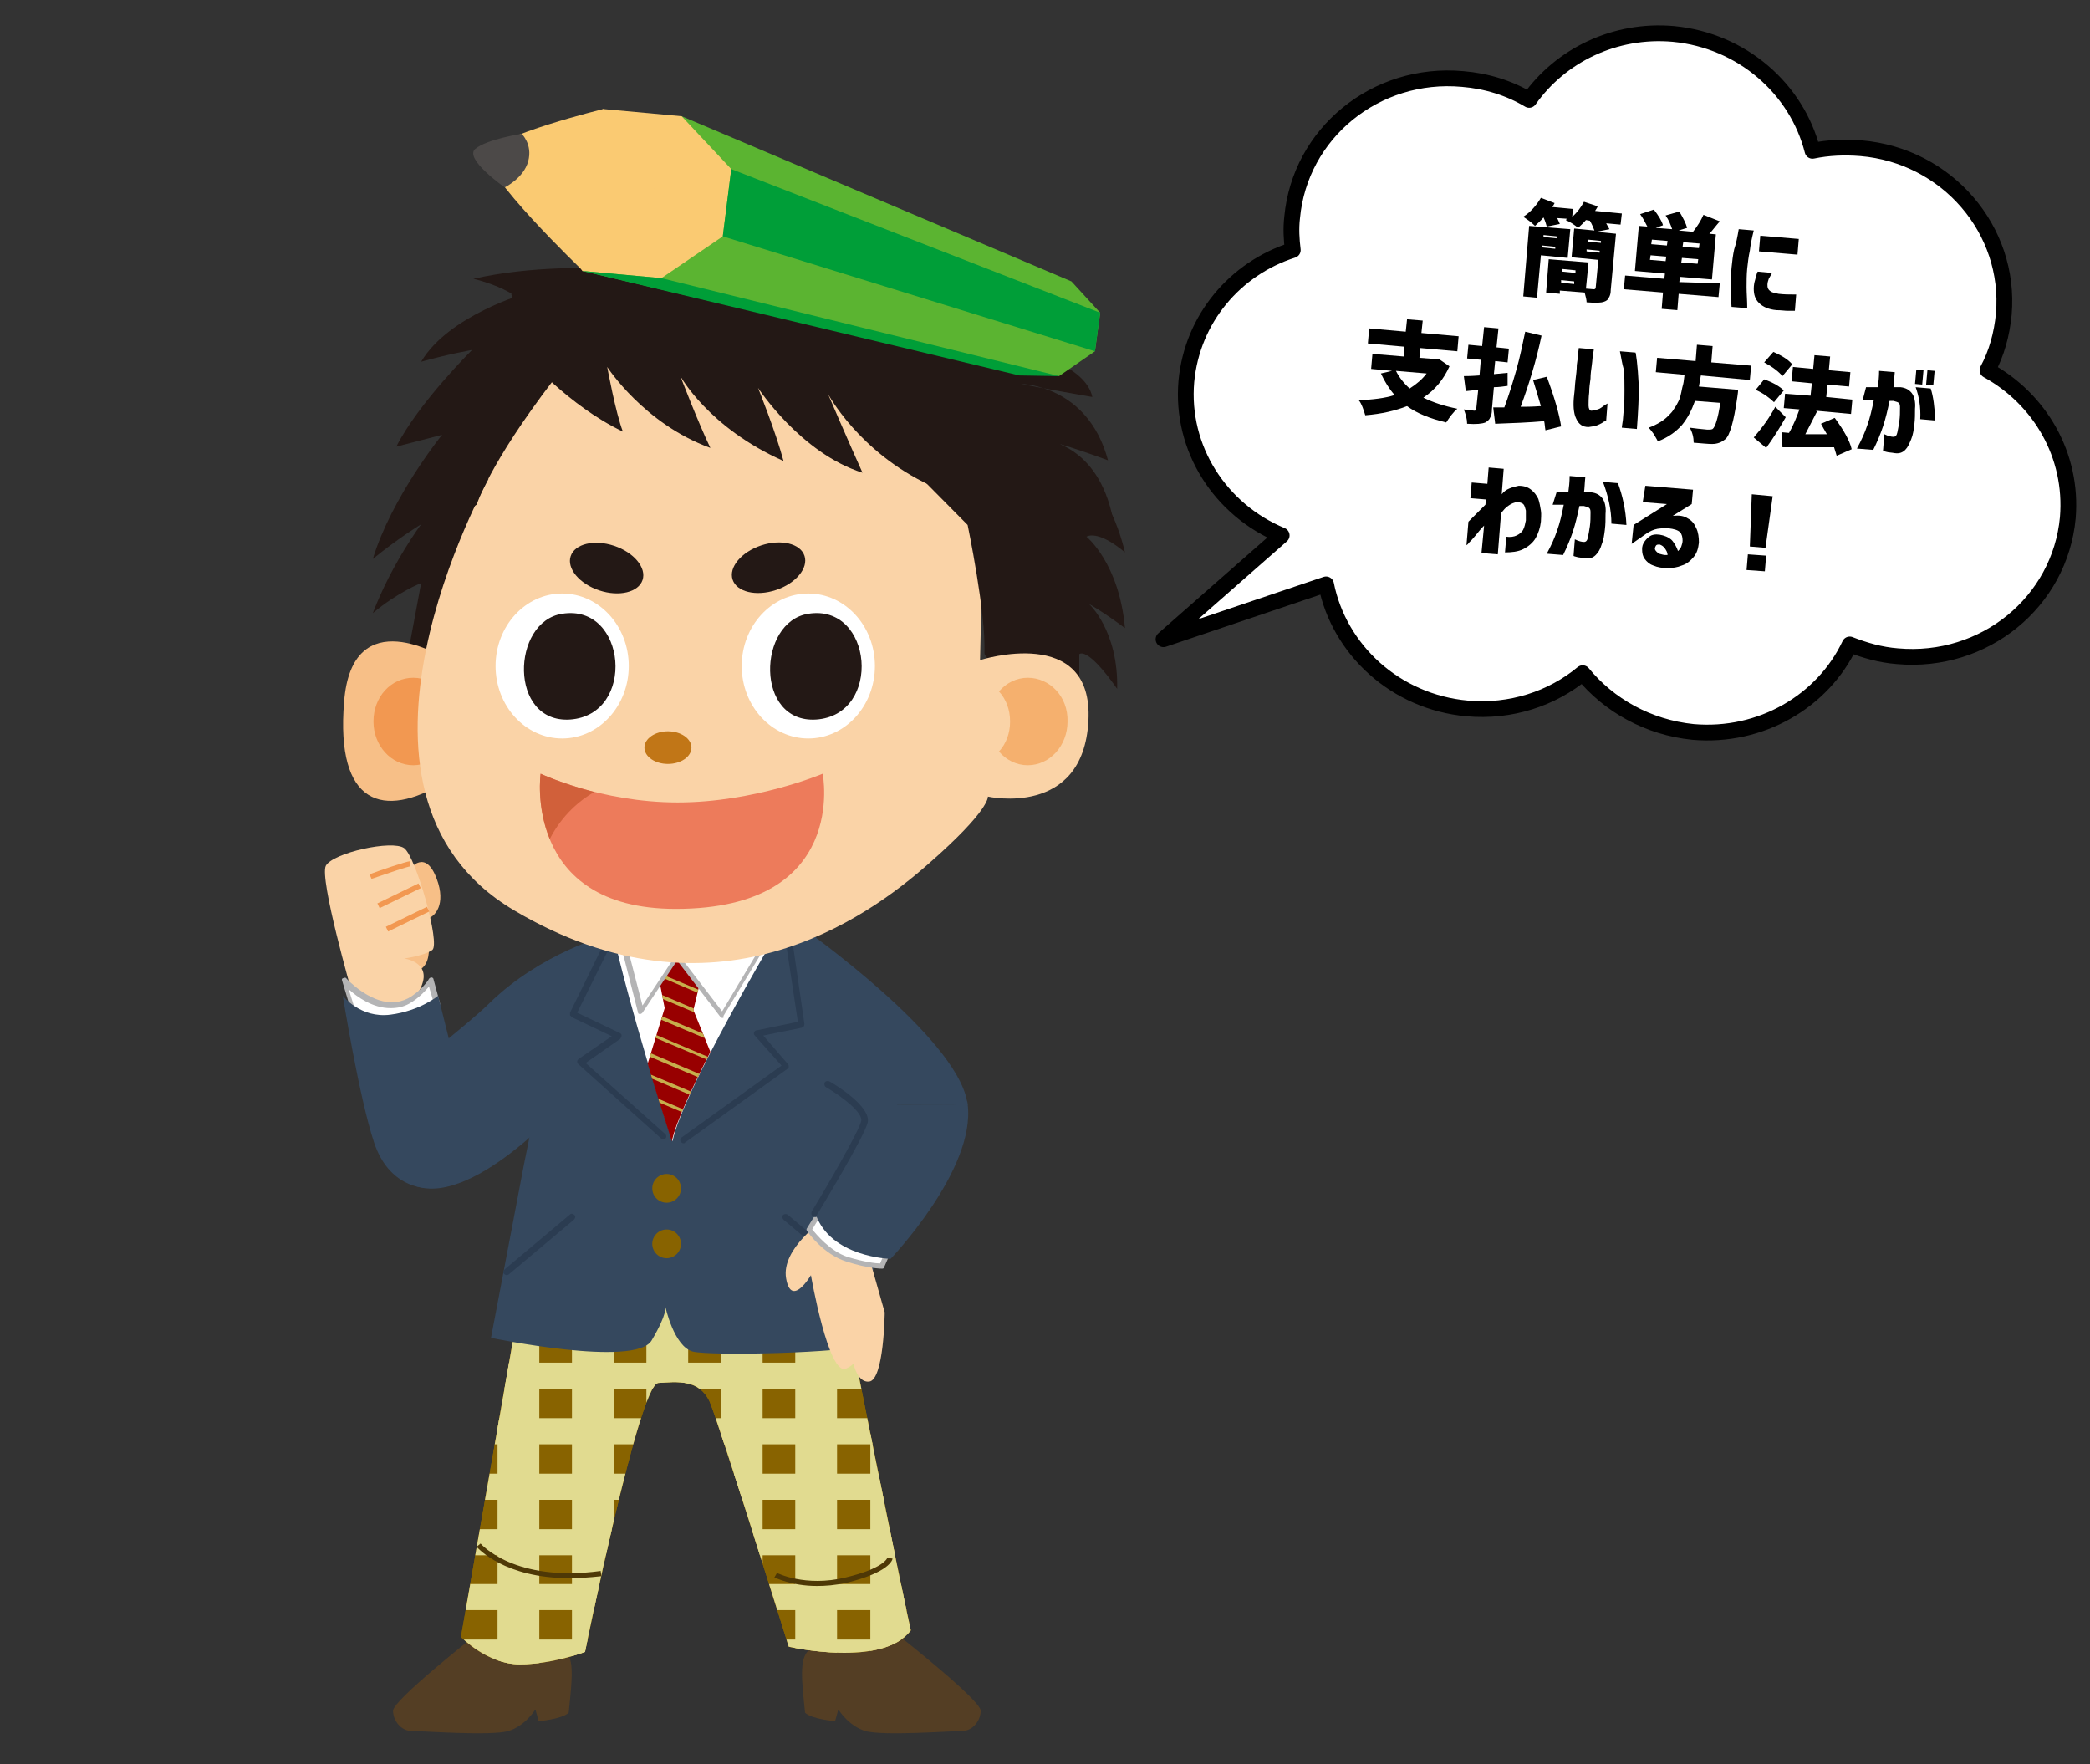 <?xml version="1.0" encoding="utf-8"?>
<!-- Generator: Adobe Illustrator 25.1.0, SVG Export Plug-In . SVG Version: 6.00 Build 0)  -->
<svg version="1.1" xmlns="http://www.w3.org/2000/svg" xmlns:xlink="http://www.w3.org/1999/xlink" x="0px" y="0px" width="320.1px"
	 height="270.2px" viewBox="0 0 320.1 270.2" style="enable-background:new 0 0 320.1 270.2;" xml:space="preserve">
<rect x="0" y="0" width="320.1" height="270.2" fill="#333333" stroke="none"/>
<style type="text/css">
	.st0{fill:#FFFFFF;}
	.st1{fill:none;stroke:#000000;stroke-width:2.415;stroke-linecap:round;stroke-linejoin:round;stroke-miterlimit:10;}
	.st2{fill:#543E24;}
	.st3{fill:#886300;}
	.st4{clip-path:url(#SVGID_1_);}
	.st5{fill:#E1DB90;}
	.st6{fill:#35485E;}
	.st7{fill-rule:evenodd;clip-rule:evenodd;fill:#F7BF87;}
	.st8{fill-rule:evenodd;clip-rule:evenodd;fill:#FAD3A7;}
	.st9{fill:#F29851;}
	.st10{fill:#980000;}
	.st11{clip-path:url(#SVGID_2_);}
	.st12{fill:#C6AE4C;}
	.st13{fill:#B4B4B5;}
	.st14{fill:#2B3C51;}
	.st15{fill-rule:evenodd;clip-rule:evenodd;fill:#231815;}
	.st16{fill:#F7BF87;}
	.st17{fill:#FAD3A7;}
	.st18{fill:#C17617;}
	.st19{fill:#231815;}
	.st20{fill:#ED7B5B;}
	.st21{fill:#D1603A;}
	.st22{fill:#F5B06E;}
	.st23{fill-rule:evenodd;clip-rule:evenodd;fill:#5BB431;}
	.st24{fill-rule:evenodd;clip-rule:evenodd;fill:#FACA72;}
	.st25{fill-rule:evenodd;clip-rule:evenodd;fill:#4C4948;}
	.st26{fill-rule:evenodd;clip-rule:evenodd;fill:#009E38;}
	.st27{fill:#4E3806;}
</style>
<g id="レイヤー_1">
</g>
<g id="レイヤー_2">
	<g>
		<g>
			<path class="st0" d="M304.4,56.7c1.4-2.6,2.2-5.5,2.5-8.6c1.1-12.9-8.7-24.3-21.9-25.4c-2.5-0.2-5-0.1-7.4,0.4
				c-2.4-9.5-10.8-16.9-21.3-17.9c-9-0.8-17.3,3.3-22.1,10.1c-3-1.8-6.5-2.9-10.2-3.2c-13.3-1.2-24.9,8.3-26.1,21.2
				c-0.2,1.7-0.1,3.4,0.1,5c-8.8,2.8-15.4,10.5-16.3,20.1c-0.9,10.3,5.2,19.7,14.6,23.6l-18.1,15.9l24.9-8.4c2,10,10.6,18,21.6,19
				c6.7,0.6,13-1.5,17.7-5.4c4,4.9,10,8.3,16.9,9c10.4,0.9,19.9-4.7,24-13.4c2.3,0.9,4.7,1.6,7.3,1.8c13.3,1.2,24.9-8.3,26.1-21.2
				C317.5,69.7,312.4,61.1,304.4,56.7z"/>
		</g>
		<g>
			<path class="st1" d="M304.4,56.7c1.4-2.6,2.2-5.5,2.5-8.6c1.1-12.9-8.7-24.3-21.9-25.4c-2.5-0.2-5-0.1-7.4,0.4
				c-2.4-9.5-10.8-16.9-21.3-17.9c-9-0.8-17.3,3.3-22.1,10.1c-3-1.8-6.5-2.9-10.2-3.2c-13.3-1.2-24.9,8.3-26.1,21.2
				c-0.2,1.7-0.1,3.4,0.1,5c-8.8,2.8-15.4,10.5-16.3,20.1c-0.9,10.3,5.2,19.7,14.6,23.6l-18.1,15.9l24.9-8.4c2,10,10.6,18,21.6,19
				c6.7,0.6,13-1.5,17.7-5.4c4,4.9,10,8.3,16.9,9c10.4,0.9,19.9-4.7,24-13.4c2.3,0.9,4.7,1.6,7.3,1.8c13.3,1.2,24.9-8.3,26.1-21.2
				C317.5,69.7,312.4,61.1,304.4,56.7z"/>
		</g>
	</g>
	<g>
		<g>
			<path d="M248.4,32.7l-0.2,1.7l-2.2-0.2c0.2,0.4,0.4,0.7,0.5,0.9l-2,0.4l3,0.3l-0.8,8.6c0,0.5-0.1,0.9-0.3,1.2
				c-0.1,0.3-0.4,0.5-0.7,0.6c-0.5,0.2-1.4,0.2-2.7,0.1c0-0.3-0.1-0.8-0.3-1.5l-3.8-0.3l0,0.5l-2.1-0.2l0.4-5.1l6.1,0.5l-0.4,4
				l1.2,0.1c0.2,0,0.3-0.1,0.3-0.3l0.4-4.2l-4.1-0.4l0.4-4.4l3.1,0.3c-0.2-0.5-0.4-1-0.7-1.5l-0.6-0.1c-0.4,0.5-0.8,0.8-1.2,1.2
				c-0.6-0.5-1.2-0.9-1.9-1.2c0,0,0.1,0,0.1-0.1s0.1-0.1,0.1-0.1l-1.5-0.1c0.2,0.4,0.3,0.7,0.4,0.9l-2,0.4c-0.1-0.3-0.2-0.8-0.5-1.4
				c-0.4,0.5-0.9,0.9-1.3,1.3c-0.6-0.6-1.2-1-1.8-1.4c1.1-0.7,2-1.7,2.7-2.9l2.1,0.8c-0.2,0.4-0.3,0.6-0.4,0.6l3.2,0.3l-0.1,1.2
				c0.8-0.7,1.3-1.4,1.8-2.3l2.1,0.7c-0.1,0.3-0.3,0.5-0.4,0.7L248.4,32.7z M240.5,35.1l-0.4,4.4l-4.1-0.4l-0.6,6.5l-2.1-0.2
				l0.9-10.8L240.5,35.1z M236.2,37.9l2,0.2l0-0.3l-2-0.2L236.2,37.9z M238.4,36.2l-2-0.2l0,0.3l2,0.2L238.4,36.2z M239.1,43.3
				l2,0.2l0-0.4l-2-0.2L239.1,43.3z M241.3,41.4l-2-0.2l0,0.4l2,0.2L241.3,41.4z M243,38.5l2,0.2l0-0.3l-2-0.2L243,38.5z
				 M245.2,37.2l0-0.3l-2-0.2l0,0.3L245.2,37.2z"/>
			<path d="M263.4,43.4l-0.2,2.1l-6.1-0.5l-0.2,2.5l-2.4-0.2l0.2-2.5l-6-0.5l0.2-2.1l6,0.5l0.1-0.8l-4.6-0.4l0.6-6.9l1.3,0.1
				c-0.3-0.6-0.6-1.2-1.1-1.9l2.1-0.7c0.7,0.9,1.2,1.7,1.4,2.4l-1.1,0.4l2.5,0.2c-0.2-0.6-0.5-1.4-1-2.1l2.1-0.6
				c0.6,1,1,1.8,1.2,2.5l-1.3,0.4l2.2,0.2c0.7-0.9,1.2-1.7,1.6-2.6l2.5,1c-0.7,0.8-1.2,1.5-1.6,1.9l1,0.1l-0.6,6.9l-4.9-0.4
				l-0.1,0.8L263.4,43.4z M252.7,39.8l2.4,0.2l0.1-0.7l-2.4-0.2L252.7,39.8z M255.3,37.6l0.1-0.7l-2.4-0.2l-0.1,0.7L255.3,37.6z
				 M260,40.4l0.1-0.7l-2.5-0.2l-0.1,0.7L260,40.4z M260.2,38l0.1-0.7l-2.5-0.2l-0.1,0.7L260.2,38z"/>
			<path d="M266.3,35.1l2.3,0.2c-0.3,1.2-0.5,2.2-0.6,3.1c-0.2,0.9-0.3,1.8-0.4,2.7c-0.1,1-0.1,2-0.1,2.9c0,0.9,0.1,2,0.1,3.2
				l-2.4-0.2c-0.1-1.2-0.1-2.2-0.1-3.1c0-0.9,0-1.9,0.1-2.9c0.1-1,0.2-1.9,0.4-2.8C265.9,37.3,266.1,36.3,266.3,35.1z M269.2,41.6
				l2.2,0.2c-0.2,0.4-0.4,0.7-0.5,0.9c-0.1,0.3-0.2,0.6-0.2,0.9c0,0.2,0,0.4,0.1,0.6c0.1,0.2,0.2,0.3,0.5,0.5
				c0.2,0.1,0.6,0.2,1.1,0.3c0.9,0.1,1.5,0.1,2,0.1s0.7,0,0.7,0l-0.2,2.5c-0.3,0-0.7,0-1.1,0c-0.4,0-1-0.1-1.7-0.1
				c-1.2-0.1-2.1-0.5-2.7-1.1c-0.6-0.6-0.8-1.3-0.8-2.2c0-0.5,0.1-1,0.2-1.3S269,42,269.2,41.6z M269.6,36.1l5.9,0.5l-0.2,2.4
				l-5.9-0.5L269.6,36.1z"/>
			<path d="M220.4,55l1.6,1.1c-0.9,2-2.2,3.6-4,4.8c1.4,0.7,3.2,1.3,5.2,1.7c-0.6,0.5-1.2,1.3-1.7,2.1c-2.5-0.6-4.5-1.4-6-2.5
				c-1.8,0.7-3.9,1.2-6.4,1.4c-0.1-0.3-0.2-0.7-0.4-1.2s-0.4-0.9-0.6-1.1c2.1-0.1,4-0.3,5.5-0.8c-0.8-0.9-1.5-2-2.1-3.3l1.7-0.4
				l-3.2-0.3l0.2-2.3l4.8,0.4l0.1-1.5l-5.6-0.5l0.2-2.3l5.6,0.5l0.2-1.9l2.4,0.2l-0.2,1.9l5.7,0.5l-0.2,2.3l-5.7-0.5l-0.1,1.5
				l2.6,0.2L220.4,55z M218.5,57.2l-4.7-0.4c0.5,1,1.2,1.9,2.1,2.7C217,58.8,217.8,58.1,218.5,57.2z"/>
			<path d="M230.9,57.1l0,2c-0.7,0.1-1.4,0.2-2.1,0.2l-0.3,3.4c0,0.6-0.1,1-0.3,1.3c-0.1,0.3-0.4,0.5-0.7,0.7
				c-0.5,0.2-1.4,0.3-2.8,0.2c0-0.7-0.2-1.4-0.5-2.2c0.4,0.1,1,0.1,1.6,0.2c0.2,0,0.3-0.1,0.3-0.3l0.3-2.9l-1.9,0.2l-0.3-2.3
				c0.3,0,1.1,0,2.4-0.1l0.2-2.4l-2.1-0.2l0.2-2.1l2.1,0.2l0.3-2.9l2.2,0.2l-0.3,2.9l1.9,0.2l-0.2,2.1l-1.9-0.2l-0.2,2L230.9,57.1z
				 M239.1,65.3l-2.4,0.6c-0.1-0.5-0.1-1-0.2-1.4c-2.2,0.2-4.7,0.3-7.5,0.4l-0.3-2.5c1,0,1.6,0,1.7,0c0.6-1.6,1.2-3.5,1.8-5.6
				c0.6-2.1,1-4.1,1.4-6l2.5,0.6c-0.8,3.8-1.9,7.4-3.2,10.9c0.7,0,1.7,0,3.1-0.1c-0.4-1.4-0.8-2.7-1.2-4l2.1-0.5
				C238.1,60.9,238.8,63.4,239.1,65.3z"/>
			<path d="M241.8,53.3l2.3,0.2c0,0,0,0.2-0.1,0.7c-0.1,0.4-0.1,1-0.2,1.7c-0.1,0.7-0.2,1.4-0.2,2.1c-0.1,0.7-0.2,1.4-0.2,2.1
				c-0.1,0.8-0.1,1.5-0.1,2c0,0.5,0.2,0.8,0.4,0.8c0.3,0,0.6-0.1,1-0.2s0.7-0.4,1-0.6c0.3-0.2,0.5-0.3,0.5-0.3l-0.2,2.6
				c0,0-0.1,0.1-0.4,0.2c-0.2,0.2-0.5,0.3-0.9,0.5c-0.4,0.2-0.9,0.2-1.4,0.3c-0.9,0-1.5-0.4-1.9-1.3c-0.4-0.8-0.5-2.1-0.3-3.7
				c0.1-0.7,0.1-1.4,0.2-2.2c0.1-0.8,0.2-1.6,0.2-2.3c0.1-0.7,0.2-1.4,0.2-1.8C241.8,53.5,241.8,53.3,241.8,53.3z M248.1,53.8
				l2.4,0.2c0,0,0.1,0.4,0.2,1.3c0.1,0.8,0.2,2.1,0.3,3.9c0,1.7-0.1,3.9-0.3,6.5l-2.3-0.2c0,0,0-0.3,0.1-0.8s0.1-1.2,0.2-2.1
				s0.1-1.8,0.1-2.9s0-2.1-0.1-3.1C248.4,55.6,248.3,54.7,248.1,53.8z"/>
			<path d="M268,58.2l-7.5-0.7c-0.1,0.5-0.2,1.1-0.3,1.7l6,0.5c0,0.5-0.1,0.8-0.1,1c-0.3,2.1-0.6,3.6-0.9,4.6c-0.3,1-0.6,1.7-1,2
				c-0.5,0.4-1.1,0.7-2,0.7c-0.6,0-1.5-0.1-2.8-0.2c0-0.8-0.2-1.6-0.6-2.3c0.7,0.1,1.6,0.2,2.7,0.3c0.4,0,0.6,0,0.8-0.1
				c0.4-0.3,0.8-1.6,1.2-4l-3.9-0.3c-0.5,1.4-1.1,2.6-2,3.7c-0.9,1-2.1,1.9-3.7,2.5c-0.1-0.3-0.4-0.7-0.6-1.1
				c-0.3-0.4-0.5-0.7-0.8-1c0.6-0.2,1.2-0.5,1.7-0.8s0.9-0.6,1.3-1c0.3-0.3,0.7-0.7,0.9-1.1c0.3-0.4,0.5-0.8,0.7-1.2
				c0.2-0.4,0.3-0.8,0.4-1.3c0.1-0.5,0.2-1,0.3-1.3c0.1-0.4,0.1-0.8,0.2-1.4l-4.4-0.4l0.2-2.2l5.9,0.5l0.2-2.5l2.4,0.2l-0.2,2.5
				l6.1,0.5L268,58.2z"/>
			<path d="M271.9,62.3l1.6,1.6c-0.9,1.6-1.9,3.2-3,4.7l-1.9-1.6C269.9,65.5,271,64,271.9,62.3z M273.2,59.8l-1.5,1.8
				c-0.6-0.6-1.5-1.3-2.8-1.9l1.3-1.6C271.6,58.6,272.6,59.2,273.2,59.8z M274.5,55.8l-1.5,1.8c-0.6-0.7-1.5-1.4-2.8-2.1l1.4-1.6
				C273,54.5,273.9,55.1,274.5,55.8z M283.6,68.8l-2.3,1c-0.1-0.3-0.2-0.7-0.4-1.3c-1.9,0-4.5,0-7.9,0l-0.1-2.3l1.1,0.1
				c0.7-1.2,1.2-2.5,1.6-3.6l-2.4-0.2l0.2-2.2l3.9,0.3l0.2-1.9l-3.1-0.3l0.2-2.2l3.1,0.3l0.2-2.1l2.4,0.2l-0.2,2.1l3.3,0.3l-0.2,2.2
				l-3.3-0.3l-0.2,1.9l4,0.4l-0.2,2.2l-5.4-0.5l0.2,0.1c-0.7,1.4-1.3,2.5-1.8,3.5c0.3,0,0.8,0,1.5,0c0.8,0,1.4,0,1.8,0
				c-0.4-0.7-0.7-1.2-0.9-1.6l2.1-0.9C282.4,65.9,283.3,67.5,283.6,68.8z"/>
			<path d="M285.8,59.3c0.7,0,1.3,0,1.8,0c0.1-0.7,0.2-1.6,0.2-2.5l2.4,0.2c-0.1,0.9-0.1,1.7-0.2,2.3c0.1,0,0.2,0,0.3,0s0.3,0,0.4,0
				c0.2,0,0.3,0,0.4,0c0.8,0.1,1.3,0.4,1.7,0.9s0.6,1.4,0.5,2.4c0,0.8,0,1.6-0.1,2.4c-0.1,0.8-0.2,1.6-0.5,2.3s-0.5,1.2-0.9,1.6
				c-0.4,0.4-0.9,0.6-1.6,0.5c-0.5-0.1-1-0.1-1.3-0.2c-0.3-0.1-0.5-0.1-0.5-0.2l0.2-2.5c0.6,0.3,1.1,0.4,1.4,0.4
				c0.3,0,0.5-0.2,0.6-0.7c0.1-0.5,0.2-1,0.3-1.7c0.1-0.7,0.1-1.4,0.1-2c0-0.4,0-0.6-0.2-0.8c-0.1-0.1-0.4-0.2-0.8-0.3
				c-0.1,0-0.2,0-0.3,0c-0.1,0-0.2,0-0.3,0c-0.3,1.4-0.6,2.7-1,3.9c-0.4,1.2-0.9,2.4-1.5,3.6l-2.5-0.2c0.7-1.3,1.2-2.4,1.6-3.6
				c0.4-1.1,0.7-2.4,1-3.9c-0.5,0-0.9,0-1.2,0c-0.3,0-0.5,0-0.5,0L285.8,59.3z M293.3,58.8l0.2-2.2l1.1,0.1l-0.2,2.2L293.3,58.8z
				 M293.4,59.3l2.3,0.2c0.4,1.2,0.6,2.8,0.7,4.9l-2.3-0.2C294.2,62.3,293.9,60.7,293.4,59.3z M295,58.9l0.2-2.2l1.1,0.1l-0.2,2.2
				L295,58.9z"/>
			<path d="M226.9,84.7l0.4-4.2c-0.5,0.5-0.9,1-1.3,1.5s-0.7,0.8-1,1.1c-0.2,0.3-0.4,0.4-0.4,0.4l0.3-3.6c0,0,0.3-0.3,0.8-0.8
				c0.5-0.5,1.1-1.1,1.8-1.8l0.1-0.8l-2.4-0.2l0.2-2.4l2.4,0.2l0.2-2.5l2.3,0.2l-0.3,3.9c0.3-0.4,0.7-0.7,1.2-0.9
				c0.5-0.2,0.9-0.3,1.4-0.4c0.8,0,1.4,0.2,1.9,0.6c0.5,0.4,0.8,0.8,1.1,1.4c0.2,0.6,0.3,1.2,0.4,1.8s0,1.2,0,1.7
				c-0.1,0.9-0.4,1.8-0.8,2.5c-0.4,0.7-1.1,1.3-1.9,1.7c-0.8,0.4-1.8,0.5-2.8,0.5l0.2-2.4c0.6,0.1,1.2,0,1.6-0.2
				c0.4-0.2,0.8-0.5,1-0.9c0.2-0.4,0.3-0.9,0.4-1.4c0-0.5,0-1,0-1.5c-0.1-0.4-0.2-0.8-0.4-1c-0.2-0.2-0.6-0.3-1.1-0.3
				c-0.3,0.1-0.7,0.2-1.1,0.5c-0.5,0.3-0.8,0.7-1.2,1.2l-0.5,6.3L226.9,84.7z"/>
			<path d="M238.4,75.4c0.7,0,1.3,0,1.8,0c0.1-0.7,0.2-1.6,0.2-2.5l2.4,0.2c-0.1,0.9-0.1,1.7-0.2,2.3c0.1,0,0.2,0,0.3,0s0.3,0,0.4,0
				c0.2,0,0.3,0,0.4,0c0.8,0.1,1.3,0.4,1.7,0.9c0.4,0.5,0.6,1.4,0.5,2.4c0,0.8,0,1.6-0.1,2.4c-0.1,0.8-0.2,1.6-0.5,2.3
				c-0.2,0.7-0.5,1.2-0.9,1.6c-0.4,0.4-0.9,0.6-1.6,0.5c-0.5-0.1-1-0.1-1.3-0.2c-0.3-0.1-0.5-0.1-0.5-0.2l0.2-2.5
				c0.6,0.3,1.1,0.4,1.4,0.4c0.3,0,0.5-0.2,0.6-0.7c0.1-0.5,0.2-1,0.3-1.7c0.1-0.7,0.1-1.4,0.1-2c0-0.4,0-0.6-0.2-0.8
				c-0.1-0.1-0.4-0.2-0.8-0.3c-0.1,0-0.2,0-0.3,0c-0.1,0-0.2,0-0.4,0c-0.3,1.4-0.6,2.7-1,3.9c-0.4,1.2-0.9,2.4-1.5,3.6l-2.5-0.2
				c0.7-1.3,1.2-2.4,1.6-3.6c0.4-1.1,0.7-2.4,1-3.9c-0.5,0-0.9,0-1.2,0c-0.3,0-0.5,0-0.5,0L238.4,75.4z M245.5,73.8l2.3,0.2
				c0.7,1.9,1.2,4.1,1.3,6.4l-2.3-0.2C246.8,78.1,246.3,75.9,245.5,73.8z"/>
			<path d="M252,74.4l7.3,0.6l-0.2,2.2l-2.9,1.8c1-0.1,1.7,0,2.3,0.4c0.6,0.3,1,0.8,1.3,1.5c0.3,0.6,0.4,1.4,0.4,2.2
				c-0.1,0.9-0.3,1.6-0.8,2.2c-0.5,0.6-1.1,1.1-1.8,1.3c-0.7,0.3-1.4,0.4-2.2,0.4c-0.8,0-1.5-0.1-2.2-0.4c-0.6-0.2-1-0.6-1.3-1
				c-0.3-0.4-0.4-0.9-0.4-1.5c0-0.4,0.1-0.8,0.4-1.2s0.6-0.7,1-0.9c0.5-0.2,1.1-0.2,1.8,0c0.7,0.2,1.2,0.5,1.5,0.9s0.6,0.9,0.8,1.5
				c0.2-0.2,0.4-0.4,0.5-0.7c0.1-0.3,0.2-0.6,0.2-0.9c0-0.5-0.1-1-0.4-1.3c-0.3-0.3-0.9-0.5-1.8-0.6c-0.8,0-1.5,0-2.1,0.2
				s-1.1,0.5-1.5,0.8l-2,1.4l0.3-2.9l5.1-3.2l-3.7-0.3L252,74.4z M254.2,83.4c-0.3,0-0.5,0-0.6,0.2c-0.1,0.2-0.2,0.4-0.1,0.6
				c0.1,0.2,0.3,0.4,0.6,0.6c0.4,0.1,0.7,0.2,0.9,0.2c0.3,0,0.4,0,0.4,0c0-0.4-0.2-0.7-0.4-1C254.8,83.7,254.5,83.5,254.2,83.4z"/>
			<path d="M267.5,87.3l0.2-2.4l2.8,0.2l-0.2,2.4L267.5,87.3z M268.3,75.7l3.2,0.3l-1.1,7.9l-2.4-0.2L268.3,75.7z"/>
		</g>
	</g>
	<g>
		<g>
			<path class="st2" d="M72.5,250.7c0,0-12.3,9.7-12.3,11.3s1.3,3.1,2.8,3.1c1.5,0,12.3,0.8,14.9,0c2.6-0.8,4.1-3.3,4.1-3.3l0.5,1.8
				c0,0,3.6-0.3,4.6-1.3c0.5-4.9,0.9-8.1-0.5-9.5C81.3,252.8,72.5,250.7,72.5,250.7z"/>
		</g>
		<g>
			<path class="st2" d="M137.9,250.7c0,0,12.3,9.7,12.3,11.3s-1.3,3.1-2.8,3.1c-1.5,0-12.3,0.8-14.9,0c-2.6-0.8-4.1-3.3-4.1-3.3
				l-0.5,1.8c0,0-3.6-0.3-4.6-1.3c-0.5-4.9-0.9-8.1,0.5-9.5C129.2,252.8,137.9,250.7,137.9,250.7z"/>
		</g>
		<g>
			<path class="st3" d="M79.3,201.1l-8.7,49.6c0,0,4,4.2,9,4.2s10-1.9,10-1.9s8.3-41,11.2-41.2c2.9-0.2,6.3-0.6,7.9,2.9
				c1.5,3.5,12.1,37.5,12.1,37.5s14.4,3.3,18.7-2.5c-1.7-7.5-9.6-47.1-9.6-47.1l-2.5-6.5l-18.1-9.8l-21.9,6.3L79.3,201.1z"/>
		</g>
		<g>
			<path class="st3" d="M79.3,201.1l-8.7,49.6c0,0,4,4.2,9,4.2s10-1.9,10-1.9s8.3-41,11.2-41.2c2.9-0.2,6.3-0.6,7.9,2.9
				c1.5,3.5,12.1,37.5,12.1,37.5s14.4,3.3,18.7-2.5c-1.7-7.5-9.6-47.1-9.6-47.1l-2.5-6.5l-18.1-9.8l-21.9,6.3L79.3,201.1z"/>
		</g>
		<g>
			<defs>
				<path id="SVGID_5_" d="M79.3,201.1l-8.7,49.6c0,0,4,4.2,9,4.2s10-1.9,10-1.9s8.3-41,11.2-41.2c2.9-0.2,6.3-0.6,7.9,2.9
					c1.5,3.5,12.1,37.5,12.1,37.5s14.4,3.3,18.7-2.5c-1.7-7.5-9.6-47.1-9.6-47.1l-2.5-6.5l-18.1-9.8l-21.9,6.3L79.3,201.1z"/>
			</defs>
			<clipPath id="SVGID_1_">
				<use xlink:href="#SVGID_5_"  style="overflow:visible;"/>
			</clipPath>
			<g class="st4">
				<g>
					<rect x="64.4" y="200.3" class="st5" width="76.9" height="4"/>
				</g>
				<g>
					<rect x="64.4" y="208.7" class="st5" width="76.9" height="4"/>
				</g>
				<g>
					<rect x="64.4" y="217.2" class="st5" width="76.9" height="4"/>
				</g>
				<g>
					<rect x="64.4" y="225.7" class="st5" width="76.9" height="4"/>
				</g>
				<g>
					<rect x="64.4" y="234.2" class="st5" width="76.9" height="4"/>
				</g>
				<g>
					<rect x="64.4" y="242.6" class="st5" width="76.9" height="4"/>
				</g>
				<g>
					<rect x="64.4" y="251.1" class="st5" width="76.9" height="4"/>
				</g>
				<g>
					<rect x="76.2" y="185.4" class="st5" width="6.4" height="78.1"/>
				</g>
				<g>
					<rect x="87.6" y="185.4" class="st5" width="6.4" height="78.1"/>
				</g>
				<g>
					<rect x="99" y="185.4" class="st5" width="6.4" height="78.1"/>
				</g>
				<g>
					<rect x="121.8" y="185.4" class="st5" width="6.4" height="78.1"/>
				</g>
				<g>
					<rect x="133.3" y="185.4" class="st5" width="6.4" height="78.1"/>
				</g>
				<g>
					<rect x="110.4" y="185.4" class="st5" width="6.4" height="78.1"/>
				</g>
			</g>
		</g>
		<g>
			<path class="st6" d="M80.2,178.6l5-24.9l7.5-9.5l26-2.7l6.2,1.9l13.3,27.4l-0.2,17.1l-8.8,13.7c0,0-18.3-0.8-19.2-0.8
				S80.2,178.6,80.2,178.6z"/>
		</g>
		<g>
			<path class="st6" d="M148.2,169.2c0-0.2,0-0.4-0.1-0.6c-1.9-10-24.8-26.2-24.8-26.2c-6,3.7-1.3,17.9-1.3,17.9l8.1,8.9
				C136.1,169.2,142.1,169.3,148.2,169.2z"/>
		</g>
		<g>
			<g>
				<path class="st7" d="M64.5,137.7c0,0,2.2,7.4,0.7,9.9c-1.4,2.5-7,2-7,2L64.5,137.7z"/>
			</g>
			<g>
				<path class="st7" d="M62.5,133.4c0,0,2.3-3.4,4.1,0.5c1.8,4,0.4,6.3-1.1,6.8C64.2,141.3,62.5,133.4,62.5,133.4z"/>
			</g>
			<g>
				<path class="st8" d="M53.9,152c0,0-5-17.4-4-19.4c1.1-2,10.2-4,12-2.7c1.8,1.3,5.6,14.7,4.3,15.6s-4.3,1.3-4.3,1.3
					s4.1,0.5,2.7,4.1C63.3,154.5,59,155.6,53.9,152z"/>
			</g>
			<g>
				<path class="st9" d="M56.9,134.6l-0.3-0.7c1.3-0.5,5.7-2,6.2-2l0,0.8C62.5,132.7,59.5,133.7,56.9,134.6z"/>
			</g>
			<g>
				
					<rect x="57.7" y="136.8" transform="matrix(0.899 -0.437 0.437 0.899 -53.856 40.593)" class="st9" width="7" height="0.8"/>
			</g>
			<g>
				
					<rect x="59" y="140.4" transform="matrix(0.899 -0.437 0.437 0.899 -55.3 41.504)" class="st9" width="7" height="0.8"/>
			</g>
		</g>
		<g>
			<path class="st0" d="M118.7,143.4c0,0-14.2,23.9-15.7,31.4c-6.1-18.6-8.7-30.1-8.7-30.1L118.7,143.4z"/>
		</g>
		<g>
			<path class="st10" d="M102.9,174.8c0.6-2.9,3.1-8.2,5.9-13.7l-2.6-6.4l1.5-6.3l-1.9-3.5l-5.2,3.3l1.2,6.2l-2.6,8.5
				C100.2,166.4,101.5,170.4,102.9,174.8z"/>
		</g>
		<g>
			<defs>
				<path id="SVGID_7_" d="M102.9,174.8c0.6-2.9,3.1-8.2,5.9-13.7l-2.6-6.4l1.5-6.3l-1.9-3.5l-5.2,3.3l1.2,6.2l-2.6,8.5
					C100.2,166.4,101.5,170.4,102.9,174.8z"/>
			</defs>
			<clipPath id="SVGID_2_">
				<use xlink:href="#SVGID_7_"  style="overflow:visible;"/>
			</clipPath>
			<g class="st11">
				<g>
					<polygon class="st12" points="109.6,172.5 82.6,161.1 82.8,160.6 109.8,172.1 					"/>
				</g>
				<g>
					<polygon class="st12" points="112.3,170.5 85.3,159 85.5,158.6 112.5,170 					"/>
				</g>
				<g>
					<polygon class="st12" points="115,168.4 88.1,157 88.3,156.5 115.2,167.9 					"/>
				</g>
				<g>
					<polygon class="st12" points="117.8,166.3 90.8,154.9 91,154.5 118,165.9 					"/>
				</g>
				<g>
					<polygon class="st12" points="120.5,164.3 93.5,152.9 93.7,152.4 120.7,163.8 					"/>
				</g>
				<g>
					<polygon class="st12" points="123.3,162.2 96.3,150.8 96.5,150.3 123.5,161.8 					"/>
				</g>
				<g>
					<polygon class="st12" points="126,160.2 99,148.7 99.2,148.3 126.2,159.7 					"/>
				</g>
			</g>
		</g>
		<g>
			<polygon class="st0" points="98.1,155 103.7,146.5 110.6,155.6 116.4,145.9 102,141.1 95.4,143.8 95.6,145.2 			"/>
			<path class="st13" d="M110.6,155.9c-0.1,0-0.2-0.1-0.3-0.2l-6.6-8.6l-5.3,8c-0.1,0.1-0.2,0.2-0.4,0.2c-0.2,0-0.3-0.1-0.3-0.3
				l-2.5-9.8l-0.2-1.4c0-0.2,0.1-0.3,0.2-0.4l6.5-2.7c0.1,0,0.2,0,0.3,0l14.4,4.8c0.1,0,0.2,0.1,0.2,0.2c0,0.1,0,0.2,0,0.3l-5.8,9.6
				C110.9,155.9,110.8,155.9,110.6,155.9C110.6,155.9,110.6,155.9,110.6,155.9z M103.7,146.1c0.1,0,0.2,0.1,0.3,0.2l6.6,8.6l5.2-8.7
				l-13.8-4.6l-6.1,2.5l0.2,1l2.3,8.9l5.1-7.7C103.4,146.2,103.6,146.1,103.7,146.1C103.7,146.1,103.7,146.1,103.7,146.1z"/>
		</g>
		<g>
			<path class="st6" d="M93.1,143.2c0,0-10.2,2.7-18.1,10.4c-7.9,7.7-22.3,15.2-14.8,25.4s24.8-8.5,24.8-8.5L93.1,143.2z"/>
		</g>
		<g>
			<path class="st0" d="M52.7,150.2c0,0,5.1,5.7,9.8,3.1c2.1-1.2,3.3-3.1,3.3-3.1l1,3.7c0,0-2.1,2.9-6.7,2.9s-6.1-1.5-6.1-1.5
				L52.7,150.2z"/>
			<path class="st13" d="M60.3,157.1c-4.7,0-6.3-1.6-6.3-1.7c0,0-0.1-0.1-0.1-0.2l-1.5-5c-0.1-0.2,0-0.4,0.2-0.4
				c0.2-0.1,0.4-0.1,0.5,0.1c0,0,3.3,3.6,6.9,3.6c0.9,0,1.7-0.2,2.5-0.6c2-1.1,3.2-2.9,3.2-3c0.1-0.1,0.2-0.2,0.4-0.2
				c0.1,0,0.3,0.1,0.3,0.3l1,3.7c0,0.1,0,0.2-0.1,0.3C67.2,154.2,65,157.1,60.3,157.1z M54.5,155c0.3,0.3,1.9,1.4,5.7,1.4
				c3.8,0,5.8-2,6.3-2.6l-0.8-2.7c-0.6,0.7-1.6,1.8-3,2.6c-0.9,0.5-1.8,0.7-2.9,0.7c-2.7,0-5.1-1.7-6.4-2.9L54.5,155z"/>
		</g>
		<g>
			<path class="st6" d="M52.5,152.5c0,0,2.7,3.5,7.3,2.9s7.3-2.9,7.3-2.9l2.3,9.2l-3.1,17.5l-1.3,2.7c0,0-5.4,0-7.7-6.9
				S52.5,152.5,52.5,152.5z"/>
		</g>
		<g>
			<path class="st14" d="M104.7,175.1c-0.2,0-0.3-0.1-0.4-0.2c-0.2-0.2-0.1-0.5,0.1-0.7l15.3-11l-4.1-4.6c-0.1-0.1-0.2-0.3-0.1-0.5
				c0.1-0.2,0.2-0.3,0.4-0.3l6.3-1.3l-1.9-12.6c0-0.3,0.1-0.5,0.4-0.6c0.3,0,0.5,0.1,0.6,0.4l1.9,13.1c0,0.3-0.1,0.5-0.4,0.6
				l-5.9,1.2l3.8,4.4c0.1,0.1,0.1,0.2,0.1,0.4c0,0.1-0.1,0.3-0.2,0.3L104.9,175C104.9,175.1,104.8,175.1,104.7,175.1z"/>
		</g>
		<g>
			<path class="st14" d="M101.6,174.5c-0.1,0-0.2,0-0.3-0.1L88.6,163c-0.1-0.1-0.2-0.2-0.2-0.4c0-0.2,0.1-0.3,0.2-0.4l5.1-3.5
				l-6.1-2.9c-0.1-0.1-0.2-0.2-0.3-0.3c0-0.1,0-0.3,0-0.4l5.2-10.6c0.1-0.2,0.4-0.3,0.7-0.2c0.2,0.1,0.3,0.4,0.2,0.7l-5,10.1
				l6.5,3.1c0.2,0.1,0.3,0.2,0.3,0.4c0,0.2-0.1,0.3-0.2,0.5l-5.3,3.7l12.2,10.9c0.2,0.2,0.2,0.5,0,0.7
				C101.9,174.5,101.7,174.5,101.6,174.5z"/>
		</g>
		<g>
			<path class="st15" d="M158.3,60.7c0,0-0.2,5.7,2.1,14.4c-3.9-2.6,3.2-4.9,3.2-4.9s6.1,3.6,8.7,14.4c-4.3-3.6-5.9-2.4-5.9-2.4
				s5,4,5.9,14c-3.2-2.4-5.5-3.7-5.5-3.7s4.5,4.1,4.3,13c-4.7-6.7-5.8-5.3-5.8-5.3v8.9l-11.4-4l-3.1-4.9v-17L158.3,60.7z"/>
		</g>
		<g>
			<path class="st15" d="M67.7,66.6c0,0-7.7,9.5-10.6,19c4.2-3.4,7.4-5.3,7.4-5.3s-4.5,6-7.4,13.6c3.8-3.2,7.4-4.6,7.4-4.6
				l-2.2,11.8h8.3l7.6-13L67.7,66.6z"/>
		</g>
		<g>
			<path class="st16" d="M68.1,100.8c0,0-14.2-9-15.4,6.7c-1.3,15.8,6,18,15.4,12.3S68.1,100.8,68.1,100.8z"/>
		</g>
		<g>
			<path class="st9" d="M63.3,103.8c1.7,0,3.3,0.8,4.4,2.1c-1.1,1.2-1.7,2.8-1.7,4.6c0,1.8,0.6,3.4,1.7,4.6
				c-1.1,1.3-2.7,2.1-4.4,2.1c-3.4,0-6.1-3-6.1-6.7C57.2,106.7,59.9,103.8,63.3,103.8z"/>
		</g>
		<g>
			<path class="st17" d="M74.8,73.4c0,0-26.8,47.8,3.9,66s54.1,1.2,63.5-7.1c9.5-8.3,9.1-10.3,9.1-10.3s14.6,3.3,15.4-11.6
				s-16.6-9.3-16.6-9.3l0.8-33.9l-29.6-17.4H90.2L69.7,63.6L74.8,73.4z"/>
		</g>
		<g>
			<ellipse class="st18" cx="102.3" cy="114.5" rx="3.6" ry="2.5"/>
		</g>
		<g>
			<ellipse class="st0" cx="123.8" cy="102" rx="10.2" ry="11.1"/>
		</g>
		<g>
			<path class="st19" d="M123.8,94c-7.8,1.2-8.2,16.8,1.2,16.2C135.2,109.5,133.7,92.4,123.8,94z"/>
		</g>
		<g>
			<ellipse class="st0" cx="86.1" cy="102" rx="10.2" ry="11.1"/>
		</g>
		<g>
			<path class="st19" d="M86.1,94c-7.8,1.2-8.2,16.8,1.2,16.2C97.5,109.5,96,92.4,86.1,94z"/>
		</g>
		<g>
			<path class="st20" d="M126,118.5c0,0-10.4,4.4-22.2,4.4s-21-4.4-21-4.4s-2.8,20.7,20.7,20.7C130.1,139.2,126,118.5,126,118.5z"/>
		</g>
		<g>
			<path class="st21" d="M91,121.3c-5-1.3-8.2-2.8-8.2-2.8s-0.7,4.9,1.4,10C86.1,124.8,88.8,122.6,91,121.3z"/>
		</g>
		<g>
			
				<ellipse transform="matrix(0.949 -0.315 0.315 0.949 -21.393 41.463)" class="st19" cx="117.7" cy="87" rx="5.8" ry="3.6"/>
		</g>
		<g>
			
				<ellipse transform="matrix(0.315 -0.949 0.949 0.315 -18.918 147.761)" class="st19" cx="92.9" cy="87" rx="3.6" ry="5.8"/>
		</g>
		<g>
			<path class="st22" d="M157.4,103.8c-1.7,0-3.3,0.8-4.4,2.1c1.1,1.2,1.7,2.8,1.7,4.6c0,1.8-0.6,3.4-1.7,4.6
				c1.1,1.3,2.7,2.1,4.4,2.1c3.4,0,6.1-3,6.1-6.7C163.6,106.7,160.8,103.8,157.4,103.8z"/>
		</g>
		<g>
			<path class="st15" d="M80.5,54.5c0,0,6.5,7.6,14.9,11.6c-1.1-2.8-2.4-9.9-2.4-9.9s5.6,8.7,15.8,12.4c-1.8-3.7-4.6-11-4.6-11
				s4.3,7.9,15.8,13c-1.2-4.5-3.9-11.2-3.9-11.2s6.5,10,16,13c-2-4.4-5.3-12.1-5.3-12.1s4.7,8.9,15.6,14c-1.6-3.4-1.8-13.2-1.8-13.2
				l-0.5-9.7l-42.1-6.4H78.3L80.5,54.5z"/>
		</g>
		<g>
			<path class="st15" d="M148.2,80.4c0,0,2.8,13.4,2.6,19.7c12-9.3,16-18.9,16-18.9s-2.8-11.5-3.2-11.8s-7.2-8.8-7.2-8.8l-16.5-2.4
				l-1.6,12.2L148.2,80.4z"/>
		</g>
		<g>
			<path class="st15" d="M80.6,44.9c0,0-11.9,3.4-16.1,10.5c4.3-1.2,7.8-1.8,7.8-1.8s-8.2,8.1-11.6,14.8c7-1.8,7-1.8,7-1.8l1.8,12.7
				l3.5-2c0,0,1.9-6.2,11.7-19C82.1,56.5,80.6,44.9,80.6,44.9z"/>
		</g>
		<g>
			<path class="st15" d="M145.1,59.9L78.4,52l0.3-6.8c0,0-2.1-1.5-6.2-2.5c9.2-2.1,19.1-1.6,19.1-1.6s0.5-1.1-5.3-4.9
				c10.2-0.3,16.2,2.9,16.2,2.9s-4.1-2.6-9-6.3c9.4-1.4,21.9,3.4,21.9,3.4s-4.4-3.1-7-7.4c7.8,0,15.5,4.9,15.5,4.9l-2.1-8.3
				L137,36.2c0,0,7.6-1.7,16.8,4.5c-7.2,1-20.5,9.6-20.5,9.6c-1.4-0.1,31.9,0.7,34,10.5c-7.5-1.3-10.9-2-10.9-2s10.2,0.1,13.3,11.7
				c-6.8-2.5-9.6-3.1-9.6-3.1s8,0.7,10.3,11.8c-6.2-4-21.5-5.2-21.5-5.2L145.1,59.9z"/>
		</g>
		<g>
			<g>
				<polygon class="st23" points="104.4,17.8 164.1,43.1 168.5,47.9 167.7,53.8 162.2,57.6 155.2,57 89.2,41.5 				"/>
			</g>
			<g>
				<polygon class="st24" points="89.2,41.5 82.3,31.1 83.6,20.8 92.4,16.7 104.4,17.8 112,25.9 110.7,36.2 101.3,42.6 				"/>
			</g>
			<g>
				<path class="st24" d="M80.1,18.7"/>
			</g>
			<g>
				<path class="st24" d="M92.4,16.7c0,0-16.4,4-17.7,6.8c-1.3,2.8,14.6,18,14.6,18l11.4-11.8L92.4,16.7z"/>
			</g>
			<g>
				<path class="st25" d="M79.9,20.5c0,0-5.3,0.8-7.1,2.3c-1.8,1.5,4.5,5.9,4.5,5.9s2.9-1.4,3.6-4S79.9,20.5,79.9,20.5z"/>
			</g>
			<g>
				<polygon class="st26" points="112,25.9 168.5,47.9 167.7,53.8 110.7,36.2 				"/>
			</g>
			<g>
				<polygon class="st26" points="101.3,42.6 162.2,57.6 156.1,57.5 89.2,41.5 				"/>
			</g>
		</g>
		<g>
			<path class="st6" d="M84.3,179.7l44,14.6l6.3,7.9c0,0,0.2,2.7-2.3,3.8c-2.5,1.2-23.3,1.7-26.2,1c-2.9-0.8-4.2-6.9-4.2-6.9
				s0.4,1-2.1,5.2c-2.5,4.2-24.6-0.4-24.6-0.4l5-26.3L84.3,179.7z"/>
		</g>
		<g>
			<path class="st14" d="M130.3,195.3c-0.1,0-0.2,0-0.3-0.1l-10-8.4c-0.2-0.2-0.2-0.5-0.1-0.7c0.2-0.2,0.5-0.2,0.7-0.1l10,8.4
				c0.2,0.2,0.2,0.5,0.1,0.7C130.6,195.2,130.5,195.3,130.3,195.3z"/>
		</g>
		<g>
			<path class="st17" d="M126.2,186.8c0,0-6.6,4.4-5.8,9s3.8-0.5,3.8-0.5s2.7,15.6,5.4,14.3c2.7-1.3,0.8-2.4,0.8-2.4
				s0.4,4.6,2.7,4.4c2.3-0.2,2.4-10.6,2.4-10.6l-3-10.6L126.2,186.8z"/>
		</g>
		<g>
			<path class="st0" d="M125.6,185.7l-1.6,2.6c0,0,2.4,3.5,5.8,4.5c3.4,1.1,5.4,1.1,5.4,1.1l1.1-2.5L125.6,185.7z"/>
			<path class="st13" d="M135.1,194.3c-0.1,0-2.1,0-5.5-1.1c-3.5-1.1-5.9-4.5-6-4.7c-0.1-0.1-0.1-0.3,0-0.4l1.6-2.6
				c0.1-0.2,0.3-0.2,0.5-0.1l10.6,5.7c0.2,0.1,0.3,0.3,0.2,0.5l-1.1,2.5C135.4,194.2,135.3,194.3,135.1,194.3z M124.4,188.3
				c0.6,0.7,2.7,3.3,5.4,4.2c2.6,0.8,4.4,1,5,1l0.8-1.9l-10-5.3L124.4,188.3z"/>
		</g>
		<g>
			<path class="st6" d="M130.1,169.2l2.5,2.7c0,0-1.7,3.8-7.7,14c2.3,6.7,11.5,6.9,11.5,6.9s13.1-13.7,11.8-23.7
				C142.1,169.3,136.1,169.2,130.1,169.2z"/>
		</g>
		<g>
			<circle class="st3" cx="102.1" cy="182" r="2.2"/>
		</g>
		<g>
			<circle class="st3" cx="102.1" cy="190.5" r="2.2"/>
		</g>
		<g>
			<path class="st27" d="M87.2,241.7c-10,0-14-4.6-14.2-4.8l0.6-0.5c0.1,0.1,5.2,6,18.4,4.2l0.1,0.8
				C90.3,241.6,88.7,241.7,87.2,241.7z"/>
		</g>
		<g>
			<path class="st27" d="M125.1,242.9c-3.9,0-6.4-1.3-6.5-1.3l0.4-0.7c0,0,4.3,2.2,10.5,0.7c5.9-1.4,6.4-3,6.4-3l0.8,0.1
				c0,0.2-0.5,2.1-7,3.7C127.9,242.8,126.4,242.9,125.1,242.9z"/>
		</g>
		<g>
			<path class="st14" d="M124.8,186.4c-0.1,0-0.2,0-0.3-0.1c-0.2-0.1-0.3-0.4-0.2-0.7c2-3.3,7.2-12.2,7.6-13.9
				c0.3-1.3-3-3.8-5.4-5.2c-0.2-0.1-0.3-0.4-0.2-0.7c0.1-0.2,0.4-0.3,0.7-0.2c1.1,0.6,6.4,3.9,5.9,6.3c-0.5,2.2-7.5,13.7-7.8,14.2
				C125.2,186.4,125,186.4,124.8,186.4z"/>
		</g>
		<g>
			<path class="st14" d="M77.6,195.3c-0.1,0-0.3-0.1-0.4-0.2c-0.2-0.2-0.1-0.5,0.1-0.7l10-8.4c0.2-0.2,0.5-0.1,0.7,0.1
				c0.2,0.2,0.1,0.5-0.1,0.7l-10,8.4C77.9,195.2,77.7,195.3,77.6,195.3z"/>
		</g>
	</g>
</g>
</svg>
